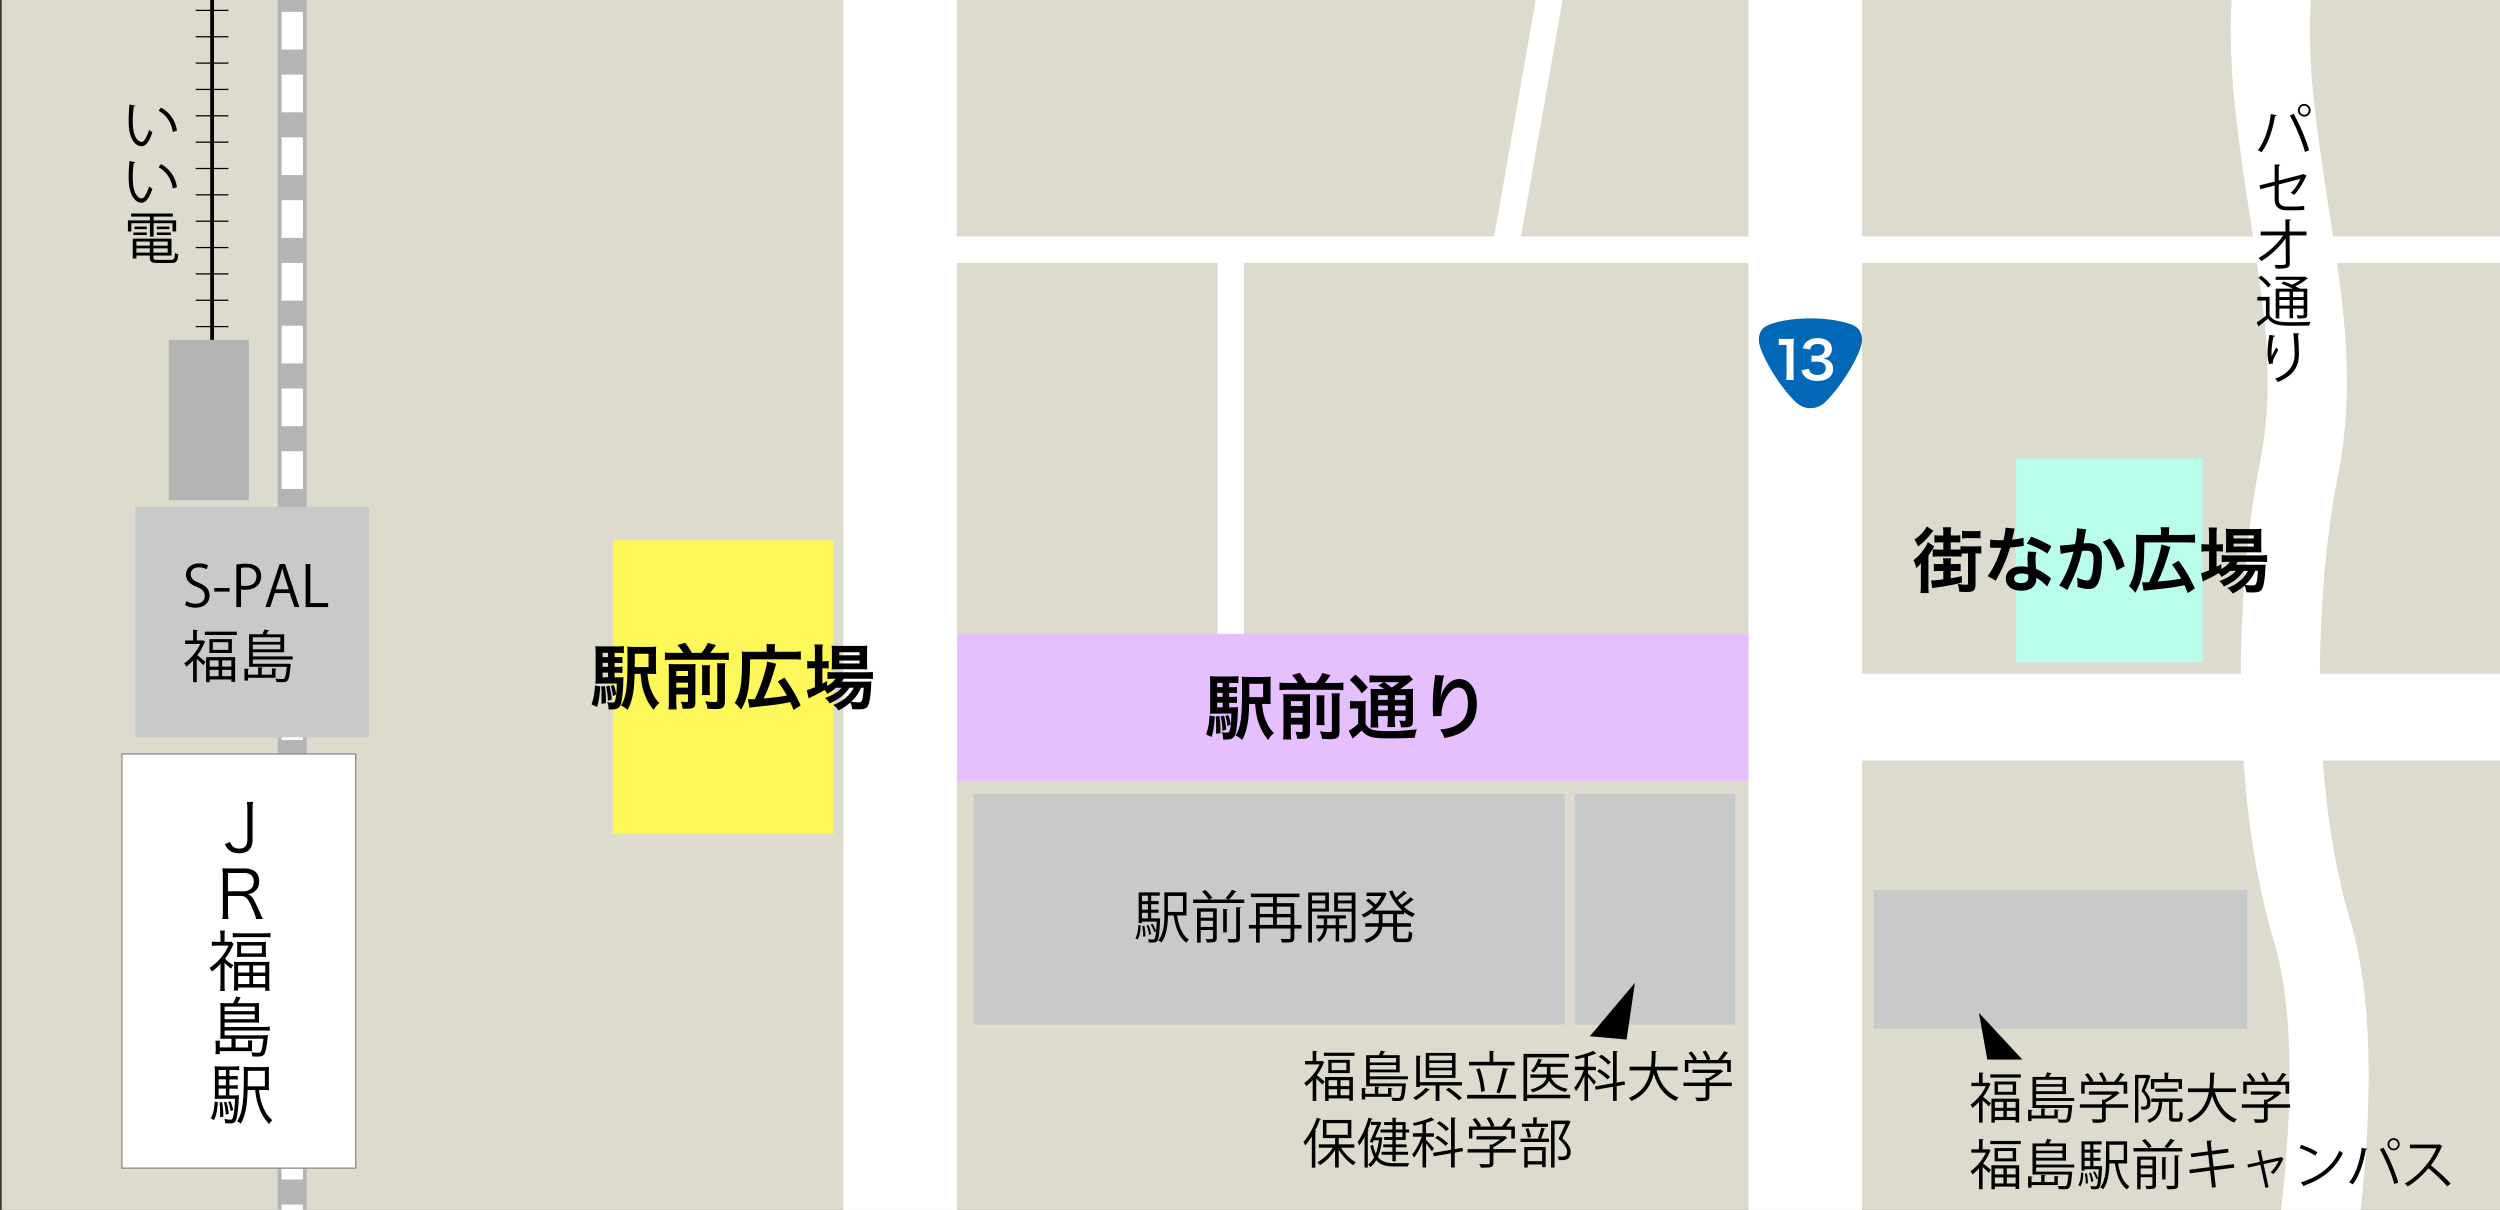 <svg xmlns="http://www.w3.org/2000/svg" id="_レイヤー_2" viewBox="0 0 1000 483.97"><rect x="0" y="0" width="1000" height="483.97" fill="#333333" stroke="none"/><defs><clipPath id="clippath"><path d="M0 0h1000v483.97H0z" style="fill:none"/></clipPath><style>.cls-5{stroke-miterlimit:10;fill:none;stroke:#fff}.cls-9{fill:#fff}.cls-11{fill:#c8c9ca}.cls-5{stroke-width:10.55px}</style></defs><g id="_レイヤー_3"><g style="clip-path:url(#clippath)"><path d="M.67-.33h1000.67v484.97H.67z" style="fill:#dcdbcd"/><path d="M492.32 95.86v192.38" class="cls-5"/><path d="M364.06 253.51h358.05v58.78H364.06z" style="fill:#e5bfff"/><path d="M730.13 269.54h289.91v34.74H730.13z" class="cls-9"/><path d="M116.9-20.37v542.41" style="stroke-miterlimit:10;fill:none;stroke:#b4b4b5;stroke-width:11.55px"/><path d="M116.9-20.37v542.41" style="stroke-dasharray:0 0 15.07 10.04;stroke-width:8.54px;stroke-miterlimit:10;fill:none;stroke:#fff"/><path d="M48.76 301.6h93.52v165.66H48.76z" style="stroke-miterlimit:10;fill:#fff;stroke:#888;stroke-width:.5px"/><path d="M54.11 202.74h93.52v92.18H54.11z" class="cls-11"/><path d="M84.84 151.97V-19.04" style="stroke-miterlimit:10;fill:none;stroke-width:1.51px;stroke:#040000"/><path d="M84.84 151.97V-19.04" style="stroke-miterlimit:10;fill:none;stroke:#040000;stroke-dasharray:0 0 .5 10.04;stroke-width:13.06px"/><path d="M67.47 135.94h32.06v64.13H67.47z" style="fill:#b4b4b5"/><path d="M699.4-9.69h45.42v527.72H699.4z" class="cls-9"/><path d="M245.16 216.1h88.18v117.57h-88.18z" style="fill:#fef759"/><path d="M364.06 99.87h670.68" class="cls-5"/><path d="M337.34-9.69h45.42v527.72h-45.42z" class="cls-9"/><path d="M636.61-96.53 601.87 101.2" class="cls-5"/><path d="M915.5-35.07s-12.02 22.71-5.34 80.16c6.68 57.45 18.7 96.19 9.35 142.95-9.35 46.76-12.02 126.92 5.34 184.37 17.37 57.45-4.01 160.32-4.01 160.32" style="stroke-miterlimit:10;fill:none;stroke:#fff;stroke-width:31.64px"/><path d="M629.93 317.64h64.13v92.18h-64.13zm-240.48 0h236.47v92.18H389.45zm360.05 38.41h149.3v55.44H749.5z" class="cls-11"/><path d="M806.28 183.37h74.82v81.5h-74.82z" style="fill:#b9fded"/></g><path d="M101.24 320.75c-.16.98-.21 1.65-.21 2.98v11.87c0 1.81-.35 3.06-1.09 4.02-.88 1.12-2.34 1.68-4.28 1.68s-3.38-.56-4.39-1.6c-.51-.51-.8-.96-1.33-2.02l2.1-.88c.35.83.56 1.2.93 1.6.64.69 1.57 1.04 2.71 1.04 2.26 0 3.27-1.17 3.27-3.83v-11.87c0-1.28-.05-2.05-.21-2.98h2.5Zm1.15 46.84c-.08-.8-.45-1.89-1.57-4.55-1.54-3.65-2.58-4.68-4.71-4.68h-4.92v6.23c0 1.36.05 2.05.21 3.01h-2.47c.16-.96.21-1.68.21-2.98v-14.26c0-1.14-.05-2-.21-3.06.93.05 1.68.08 2.9.08h5.85c3.86 0 5.99 1.81 5.99 5.11 0 1.7-.51 2.98-1.6 3.91-.77.69-1.44 1.01-2.87 1.33 1.09.32 1.76 1.04 2.71 2.93.64 1.25 1.28 2.63 2.1 4.47.45 1.04.83 1.84 1.2 2.48h-2.82Zm-4.9-11.07c1.2 0 2.29-.43 3.01-1.14.69-.67 1.01-1.54 1.01-2.69 0-2.26-1.33-3.49-3.86-3.49h-6.47v7.32zm-9.29 28.99c-1.06 1.17-1.81 1.84-3.46 3.14-.32-.69-.53-1.04-.96-1.46 2.02-1.38 3.33-2.55 4.74-4.26 1.25-1.54 2.02-2.77 2.9-4.68h-4.63c-.67 0-1.33.03-2.05.11v-1.73c.69.08 1.28.11 2 .11h1.46v-2.45c0-.64-.08-1.49-.16-2.08h1.94c-.11.48-.16 1.3-.16 2.1v2.42h1.6c.67 0 1.04-.03 1.25-.08l.77 1.01c-.21.35-.29.51-.53 1.04-.85 1.81-1.6 3.03-2.9 4.74.96 1.09 1.97 1.89 3.33 2.55-.37.51-.59.88-.83 1.46-1.17-.83-1.78-1.36-2.69-2.34v8.49c0 1.33.05 2.21.13 2.79h-1.89c.08-.82.13-1.78.13-2.79v-8.09Zm4.92-12.32c.77.08 1.62.13 2.63.13h9.82c1.09 0 1.94-.05 2.63-.13v1.78c-.75-.08-1.54-.13-2.53-.13H95.64c-.96 0-1.76.05-2.53.13v-1.78Zm12.11 11.6c1.28 0 2-.03 2.58-.11-.08.61-.11 1.41-.11 2.55v6.36c0 1.09.05 1.97.16 2.74h-1.76V395H95.24v1.22h-1.73c.11-.75.16-1.65.16-2.69v-6.28c0-1.12-.03-1.92-.11-2.55.64.05 1.46.08 2.63.08h9.02Zm-10.35-5.88c0-.93-.03-1.52-.11-2.21.69.11 1.46.13 2.5.13h6.71c.96 0 1.78-.05 2.45-.13-.08.69-.11 1.17-.11 2.18v1.7c0 1.06.03 1.57.11 2.24-.72-.08-1.3-.11-2.53-.11h-6.6c-1.12 0-1.78.03-2.53.11.08-.64.11-1.25.11-2.18zm.37 10.14h4.47v-2.87h-4.47zm0 4.58h4.47v-3.22h-4.47zm1.2-12.27h8.28v-3.14h-8.28zm4.79 7.69h4.87v-2.87h-4.87zm0 4.58h4.87v-3.22h-4.87zm-8.65 21.87H90.3c-1.17 0-1.46 0-2.21.05.08-.69.11-1.36.11-2.4v-9.9c0-.8-.05-1.44-.11-2.08.61.08 1.12.11 2.13.11h2.98c.51-.8.88-1.57 1.28-2.66l1.76.35c-.48.96-.83 1.6-1.28 2.32h6.52c1.04 0 1.57-.03 2.18-.11-.08.53-.08.82-.08 1.68v4.42c0 .69.03 1.25.08 1.81-.8-.05-1.36-.08-2.08-.08H89.84v1.78h15.57c1.06 0 1.81-.05 2.5-.16v1.7c-.82-.08-1.54-.13-2.55-.13H89.84v1.92h15.25c.93 0 1.52-.03 2.1-.11-.03.24-.08.67-.19 1.49-.32 3.11-.77 5.38-1.25 6.12-.51.75-1.22 1.01-2.79 1.01-.75 0-1.17-.03-2.02-.08-.08-.75-.13-.93-.4-1.68 1.06.16 1.81.24 2.61.24.88 0 1.2-.19 1.41-.88.29-.96.59-2.71.8-4.74H94.24v3.49h5v-1.3c0-.61-.03-.98-.11-1.49h1.78c-.08.48-.11 1.04-.11 1.6v1.33c0 .53 0 .9.05 1.38q-.29 0-.98-.03c-.19-.03-.69-.03-.93-.03H87.9v1.22h-1.76c.11-.64.16-1.38.16-2.1l-.03-1.68c0-.67-.03-1.04-.13-1.6h1.84c-.08.48-.08.82-.08 1.49v1.2h4.68v-3.49Zm9.31-11.04v-1.81H89.84v1.81zm-12.06 3.22h12.06v-1.92H89.84zm-2.68 33.19c-.29 3.54-.61 5-1.52 7.16l-1.3-.67c1.01-2.18 1.3-3.43 1.54-6.76zm4.6-2.71h1.33c1.3 0 1.97-.03 2.48-.11-.03.29-.03.51-.05 1.06-.11 3.46-.56 7.29-1.04 8.73-.4 1.14-1.01 1.52-2.5 1.52-.51 0-1.06-.03-1.94-.11v-.21c0-.45-.11-.98-.29-1.49 1.01.21 1.81.32 2.34.32.82 0 1.04-.35 1.38-2.29.24-1.33.43-3.35.53-6.07h-5.67c-1.06 0-1.7.03-2.45.08.05-.59.08-1.25.08-2.74v-7.29c0-1.7-.03-2.32-.11-3.09.77.11 1.44.13 2.93.13h4.18c1.22 0 1.89-.03 2.71-.13v1.65c-.8-.11-1.44-.13-2.5-.13h-1.41v2.45h1.01c1.06 0 1.68-.03 2.32-.13v1.57c-.69-.11-1.3-.13-2.32-.13h-1.01v2.4h1.01c1.06 0 1.68-.03 2.32-.13v1.57c-.69-.11-1.3-.13-2.32-.13h-1.01v2.71Zm-1.41-10.17h-2.9v2.45h2.9zm0 3.75h-2.9v2.4h2.9zm-2.9 3.7v2.71h2.9v-2.71zm1.44 5.38c.35 2.74.4 3.38.45 5.85l-1.33.19c.03-.48.03-.85.03-1.09 0-1.94-.05-3.17-.24-4.79zm1.7-.08c.48 1.68.69 2.85.93 4.76l-1.17.37c-.21-2.32-.37-3.3-.8-4.9l1.04-.24Zm1.62-.27c.53 1.3.69 1.86 1.06 3.57l-1.01.43c-.32-1.81-.48-2.4-.98-3.7l.93-.29ZM103.6 436c.4 3.19.82 4.92 1.76 7.08.96 2.18 1.89 3.49 3.57 5.03-.53.45-.9.88-1.3 1.52-1.89-2.13-3.01-3.91-3.91-6.36-.88-2.32-1.28-4.02-1.65-7.27h-3.03c-.21 6.71-.85 9.95-2.69 13.49-.51-.43-.8-.61-1.52-.93 2.13-3.43 2.71-7.53 2.71-18.68 0-1.68-.03-2.45-.11-3.17.77.11 1.49.13 2.93.13h4.42c1.46 0 2.16-.03 2.87-.13-.08.61-.11 1.25-.11 2.9v3.62c0 1.57.03 2.24.11 2.87-.51-.08-1.3-.11-2.55-.11h-1.49Zm2.34-1.46v-6.23h-6.81v1.33c0 .75-.03 2.37-.05 4.9h6.87ZM82.61 227.72c-.5-.32-1.58-.79-3.03-.79-2.4 0-3.3 1.47-3.3 2.71 0 1.69 1.04 2.55 3.34 3.53 2.78 1.18 4.2 2.6 4.2 5.06 0 2.73-1.99 4.84-5.69 4.84-1.56 0-3.25-.47-4.11-1.08l.52-1.56c.93.61 2.3 1.06 3.71 1.06 2.3 0 3.66-1.24 3.66-3.1 0-1.69-.93-2.73-3.16-3.64-2.6-.97-4.36-2.49-4.36-4.86 0-2.62 2.12-4.54 5.27-4.54 1.63 0 2.87.41 3.53.81l-.56 1.56Zm3.07 7.48h6.17v1.45h-6.17zm8.86-9.37c.99-.18 2.3-.34 3.91-.34 5.56 0 6.01 3.57 6.01 4.93 0 4.05-3.23 5.49-6.28 5.49-.66 0-1.24-.02-1.76-.16v7.07h-1.88zm1.88 8.36c.47.14 1.08.18 1.81.18 2.71 0 4.36-1.36 4.36-3.82s-1.76-3.55-4.11-3.55c-.95 0-1.65.09-2.06.18zm23.32 8.63h-1.99l-1.85-5.58h-5.99l-1.81 5.58h-1.92l5.69-17.22h2.17l5.69 17.22Zm-4.23-7.07-1.69-5.11c-.36-1.18-.66-2.26-.88-3.28h-.07c-.23 1.04-.54 2.12-.86 3.21l-1.72 5.17h5.22Zm15.73 7.07h-8.99V225.6h1.88v15.62h7.12v1.6ZM81.16 256.1l.99.59c-.07.09-.16.18-.29.2-.7 1.83-1.74 3.62-2.92 5.22.93.7 2.76 2.21 3.28 2.62l-.88 1.36c-.52-.61-1.69-1.69-2.62-2.53v9.31h-1.49v-8.68c-.88.95-1.81 1.81-2.73 2.49-.16-.41-.56-1.06-.81-1.33 2.44-1.69 5.02-4.68 6.42-7.77h-6.06v-1.4h3.19v-4.29l1.92.11c-.02.16-.14.27-.43.32v3.86h2.17l.27-.07Zm.77-3.43h12.79V254H81.93zm.5 20.2v-10.03h11.62v9.94h-1.49v-.99h-8.68v1.08zm1.33-17.22h8.99v5.54h-8.99zm3.68 8.52h-3.57v2.49h3.57zm-3.57 6.3h3.57v-2.53h-3.57zm7.46-10.53v-3.05h-6.19v3.05zm1.22 6.71v-2.49h-3.68v2.49zm-3.68 3.82h3.68v-2.53h-3.68zm21.31.65H99.2v1.11h-1.42v-4.79l1.85.14c-.02.16-.14.25-.43.29v2.01h4.05v-2.98l1.88.11c-.02.16-.16.27-.45.32v2.55h4.09v-2.53l1.88.14c-.02.14-.14.25-.45.29v3.34Zm6.91-7.34h-15.95v1.74h13.97l.34-.05.86.18c-.02.11-.05.29-.09.43-.34 4.05-.66 5.63-1.27 6.24-.45.45-.93.56-2.21.56-.59 0-1.36-.02-2.17-.07-.02-.43-.18-.97-.38-1.36 1.18.14 2.33.14 2.71.14.43 0 .63-.05.84-.2.38-.38.68-1.65.95-4.68H99.64v-12.99h5.31c.32-.66.63-1.4.81-1.94l1.94.43c-.05.14-.2.23-.45.23-.18.36-.45.84-.72 1.29h7.14v7.16h-12.52v1.67h15.95v1.22Zm-4.95-8.88h-11.01v1.85h11.01zm-11.01 4.81h11.01v-1.88h-11.01zM54.14 42.27c-.05.2-.29.34-.61.36-.27 1.69-.43 3.73-.43 5.63 0 .84.05 1.65.09 2.37.27 3.84 1.83 6.17 3.57 6.15.9 0 2.08-2.3 2.89-4.84.32.32.93.75 1.31.97-1.04 3.05-2.35 5.54-4.23 5.58-2.87.05-4.86-3.43-5.17-7.77-.07-.86-.09-1.81-.09-2.82 0-1.99.11-4.16.34-6.08zm14.98 10.51c-.63-3.95-2.64-6.8-5.69-8.5l.99-1.22c3.3 1.76 5.72 5.02 6.37 9.2zM54.14 64.87c-.05.2-.29.34-.61.36-.27 1.69-.43 3.73-.43 5.63 0 .84.05 1.65.09 2.37.27 3.84 1.83 6.17 3.57 6.15.9 0 2.08-2.3 2.89-4.84.32.32.93.75 1.31.97-1.04 3.05-2.35 5.54-4.23 5.58-2.87.05-4.86-3.43-5.17-7.77-.07-.86-.09-1.81-.09-2.82 0-1.99.11-4.16.34-6.08zm14.98 10.51c-.63-3.95-2.64-6.8-5.69-8.5l.99-1.22c3.3 1.76 5.72 5.02 6.37 9.2zm-9.15 19.28v-5.38h-7.43v3.3h-1.38v-4.43h8.81v-1.51h-7.53v-1.22h16.68v1.22h-7.66v1.51h8.99v4.43H69v-3.3h-7.55v5.38h-1.49Zm1.4 8.36c0 .77.29.93 1.76.93h5.27c1.24 0 1.45-.41 1.58-2.78.34.23.9.43 1.33.52-.23 2.8-.72 3.5-2.82 3.5h-5.42c-2.44 0-3.14-.41-3.14-2.19v-.79h-5.36v1.2H53.1v-7.95h15.5v6.76h-7.23v.81ZM53.35 94v-1.02h5.38V94zm.45-3.37h4.9v1.02h-4.9zm6.12 5.97h-5.36v1.67h5.36zm-5.36 4.45h5.36v-1.72h-5.36zm12.52-2.78V96.6h-5.72v1.67zm-5.72 2.78h5.72v-1.72h-5.72zm1.38-10.42h5.02v1.02h-5.02zm0 3.37v-1.02h5.58V94zm423.18 192.6c-.29 4.12-.52 5.61-1.26 8.19l-2.23-1.03c.86-2.4 1.26-4.55 1.37-7.56zm5.75-3.66h1.17c1.2 0 1.75-.03 2.38-.11-.06.4-.06.52-.06 1.09-.03 2.78-.31 6.3-.66 8.25-.31 1.83-.72 2.66-1.55 3.15-.66.37-1.29.49-2.95.49h-.77v-.34c0-.94-.17-1.77-.54-2.58.89.14 1.32.17 1.83.17.94 0 1.2-.2 1.43-1.12.43-1.77.54-3.18.57-6.5h-6.01c-1.09 0-1.8.03-2.55.09.09-.72.11-1.43.11-2.81v-8.82c0-1.69-.03-2.55-.11-3.46.86.11 1.6.14 3.21.14h5.07c1.37 0 2.12-.03 3.12-.14v2.86c-.77-.11-1.37-.14-2.4-.14h-1.29v1.72h.94c1 0 1.6-.03 2.18-.11v2.52c-.63-.09-1.26-.11-2.18-.11h-.94v1.6h.94c1 0 1.6-.03 2.18-.11v2.55c-.63-.09-1.26-.11-2.18-.11h-.94v1.86Zm-3.89 3.46c.34 2.35.43 4.04.43 6.87l-1.83.26c.06-1.17.06-1.66.06-2.66 0-1.89-.03-2.52-.14-4.24l1.49-.23Zm1.26-13.26h-2.18v1.72h2.18zm0 4.01h-2.18v1.6h2.18zm-2.18 3.92v1.86h2.18v-1.86zm2.75 5.18c.46 1.75.74 3.49.92 5.58l-1.57.52c-.03-2-.26-3.92-.69-5.75l1.35-.34Zm1.72-.23c.43 1.03.69 2 1 3.81l-1.35.6c-.2-1.69-.4-2.63-.83-4.04l1.17-.37Zm13.48-4.44c.34 3.15.77 5.01 1.63 6.93 1.03 2.26 1.77 3.38 3.15 4.69-1.17 1-1.57 1.52-2.29 2.83-1.66-2-2.78-3.95-3.66-6.41-.92-2.49-1.15-3.72-1.6-8.04h-2.38c-.09 3.78-.26 5.81-.63 7.93-.49 2.61-1.09 4.44-2.18 6.5-.89-.86-1.46-1.23-2.63-1.77 2.12-3.49 2.61-7.13 2.61-19.58 0-2.09-.03-2.98-.14-4.01.86.11 1.63.14 3.26.14h5.24c1.57 0 2.32-.03 3.12-.14-.09.72-.11 1.29-.11 3.09v4.81c0 1.52.03 2.32.11 3.12-.54-.06-1.4-.09-2.52-.09h-.97Zm.43-2.72v-5.35h-5.5v3.52c-.03.6-.03.97-.03 1.06v.77zm13.89-5.68c-.72-1.2-1.15-1.8-2.32-3.15l3.09-.89c1.43 1.89 1.8 2.43 2.66 4.04h3.87c1.15-1.35 1.8-2.41 2.52-4.01l3.23.89c-.74 1.17-1.6 2.32-2.29 3.12h4.41c1.4 0 2.26-.06 3.06-.17v3.09c-.86-.14-1.6-.17-3.06-.17h-19.44c-1.37 0-2.18.03-3.06.17v-3.09c1.12.14 1.6.17 3.06.17zm-2.78 19.55c0 1.46.03 2.23.17 3.06h-3.29c.11-.95.14-1.77.14-3.26v-12.34c0-1.4-.03-1.86-.09-2.58.86.09 1.55.11 2.69.11h5.55c1.46 0 1.92-.03 2.55-.11-.06.69-.09 1.35-.09 2.86v12.31c0 2.2-.63 2.75-3.29 2.75-.43 0-.77 0-1.8-.03-.2-1.35-.29-1.69-.69-2.81.95.11 1.49.17 2 .17.69 0 .83-.11.83-.63v-2.43h-4.69v2.92Zm4.69-10.31v-2h-4.69v2zm0 4.69v-2h-4.69v2zm8.82-8.99c-.11.8-.14 1.29-.14 2.72v6.13c0 1.83.03 2.26.11 3.09h-3.24c.09-.83.11-1.35.11-3.06v-6.18c0-1.32-.03-1.83-.14-2.69h3.29Zm6.1-.77c-.14.8-.17 1.6-.17 3.03v12.05c0 1.26-.2 2-.66 2.46-.6.57-1.37.77-3.21.77-.69 0-1.29-.03-3.09-.11-.17-1.17-.37-1.86-.89-3.03 1.57.23 2.63.31 3.49.31 1.17 0 1.32-.11 1.32-.92v-11.62c0-1.6-.03-2.12-.14-2.95h3.35Zm4.01 2.98c.72.11 1.2.14 2.18.14h2c.86 0 1.52-.03 2.18-.14-.09.89-.11 1.57-.11 3.12v6.13c.49.83.8 1.17 1.4 1.6.54.37 1.03.63 1.43.74 1.32.34 3.09.52 5.7.52 4.67 0 6.24-.09 11.97-.74-.37 1.03-.63 2.18-.83 3.41-3.75.17-6.64.23-11.45.23-2.92 0-5.18-.26-6.44-.72-1.4-.52-2.15-1.06-3.32-2.43-.2.2-.34.34-.46.43q-1 1.03-3.18 2.78l-1.55-3.15c1.06-.49 2.4-1.49 3.78-2.75v-6.1h-1.46c-.72 0-1.17.03-1.83.14v-3.21Zm2.2-10.48c2.06 1.8 3.58 3.35 4.95 5.18l-2.38 2.32c-1.66-2.29-2.86-3.64-4.87-5.35l2.29-2.15Zm11.51 5.81c-1.55-1.06-1.6-1.09-2.38-1.49l2.2-1.29h-2.72c-1.4 0-2.06.03-2.98.14v-2.92c.92.11 1.8.17 3.41.17h9.28c1.8 0 2.72-.06 3.23-.2l1.46 1.77c-.46.29-.6.4-1.43 1.09a39.1 39.1 0 0 1-3.69 2.72h2.29c1.43 0 2.23-.03 2.92-.14-.09.77-.11 1.72-.11 3.32v8.82c0 1.63-.11 2.2-.52 2.63-.51.49-1.23.66-3.01.66-.26 0-.74 0-1.29-.03-.09-1.15-.26-1.86-.66-2.72.77.11 1.43.17 1.89.17.63 0 .66-.06.66-.8v-1.12h-4.29v1.2c0 1.57.03 2.29.17 3.18h-3.18c.11-.83.17-1.69.17-3.18v-1.2h-3.87v1.46c0 1.69.03 2.43.17 3.12h-3.23c.11-.77.14-1.66.14-3.12v-9.05c0-1.66-.03-2.38-.11-3.35.89.11 1.72.14 3.21.14h2.26Zm-2.43 2.43v1.86h3.87v-1.86zm0 6.07h3.87v-1.92h-3.87zm2.49-11.28c1.03.72 1.29.89 2.98 2.15 2.03-1.43 2.06-1.46 2.86-2.15zm4.21 7.07h4.29v-1.86h-4.29zm4.29 2.29h-4.29v1.92h4.29zm15.43-12.04c-.34.97-.49 1.72-1.03 5.53-.2 1.2-.32 2.18-.37 2.86h.09q.06-.17.17-.63c.29-1 1.03-2.4 1.8-3.41 1.57-1.95 3.35-2.92 5.44-2.92 1.95 0 3.66.92 4.9 2.58 1.43 1.92 2.06 4.24 2.06 7.62 0 5.53-2.58 9.65-7.39 11.77-1.46.66-3.46 1.23-5.61 1.6-.57-1.63-.89-2.26-1.69-3.38 2.86-.31 4.52-.74 6.27-1.63 3.32-1.69 4.84-4.41 4.84-8.76 0-4.12-1.37-6.41-3.84-6.41-1.09 0-2.09.49-3.09 1.52-2.23 2.32-3.61 5.84-3.61 9.25v.6l-3.44.06c.03-.17.03-.31.03-.37v-.54c-.03-.83-.09-2.95-.09-3.52 0-2.32.17-5.5.4-7.47l.43-3.55c.06-.49.09-.6.09-.97l3.64.2Zm-121.38 100c-.11 2.08-.36 4.34-1.27 5.6l-.88-.52c.81-1.2 1.08-3.25 1.18-5.27l.97.18Zm7.07-2.87.72.11-.02.45c-.32 5.83-.56 7.84-1.15 8.52-.43.5-.88.61-1.9.61-.43 0-.95-.02-1.47-.05-.05-.38-.16-.93-.36-1.27.86.07 1.63.09 1.94.09.66 0 .99-.09 1.31-3.3l-.77.34c-.23-.84-.81-2.1-1.38-3.03l.77-.29c.56.88 1.08 2.06 1.36 2.85h.02c.09-.97.18-2.19.27-3.73h-5.92v.59h-1.31v-12.27h8.43v1.31h-3.43v2.17h2.96v1.24h-2.96v2.19h2.96v1.24h-2.96v2.26h2.58l.32-.05Zm-4.2-9.06h-2.37v2.17h2.37zm0 5.6v-2.19h-2.37v2.19zm-2.37 1.24v2.26h2.37v-2.26zm.47 9.58c.05-1.15-.11-2.87-.34-4.23l.84-.11c.27 1.33.43 3.07.41 4.2l-.9.14Zm2.17-4.66c.5 1.15.9 2.67 1.02 3.66l-.86.23c-.09-.99-.5-2.53-.95-3.71zm15.14-3.84h-3.75c.7 4.36 2.1 7.95 4.77 9.65-.34.27-.81.84-1.04 1.24-2.89-2.08-4.36-5.97-5.08-10.89h-2.3c-.05 3.43-.43 7.86-2.6 10.82-.25-.25-.88-.63-1.22-.79 2.19-2.98 2.4-7.25 2.4-10.58v-8.7h8.84v9.24Zm-1.4-7.82h-6.01v6.4h6.01zm21.47-1.73c-.09.14-.25.2-.52.18-.63.88-1.67 2.15-2.53 2.98h6.1v1.4h-20.43v-1.4h6.19c-.54-.9-1.65-2.24-2.64-3.19l1.33-.61c1.04.93 2.21 2.26 2.76 3.19l-1.33.61h7.86l-1.22-.54c.86-.9 1.94-2.33 2.55-3.34zm-8.72 6.69v.02h.77v11.89c0 1.6-.75 1.74-3.95 1.74-.09-.41-.32-.97-.52-1.36.5.02.99.02 1.4.02q1.6 0 1.6-.43V372h-4.95v5.04h-1.45v-13.72h7.1Zm-.7 1.33h-4.95v2.42h4.95zm-4.95 6.12h4.95v-2.49h-4.95zm8.99-7.23 1.9.14c-.02.14-.16.25-.45.29v8.97h-1.45zm6.71 11.59c0 1.76-.7 1.9-4.5 1.9-.07-.43-.34-1.06-.56-1.47.84.02 1.63.05 2.19.05 1.24 0 1.38 0 1.38-.47v-12.29l1.94.09c-.05.16-.16.29-.45.32v11.89Zm24.65-5.16v1.42h-2.89v3.66c0 1.85-.79 1.97-4.93 1.97-.09-.41-.34-1.06-.56-1.47.66.02 1.31.02 1.85.02.77 0 1.36 0 1.58-.02.43 0 .54-.11.54-.52v-3.64h-12.32v5.65h-1.49v-5.65h-2.85v-1.42h2.85v-8.72h6.8v-2.4h-8.84v-1.42h19.41v1.42h-9.04v2.4h6.98v8.72h2.89Zm-11.41-7.32h-5.31v2.94h5.31zm-5.31 4.27v3.05h5.31v-3.05zm12.32-4.27h-5.47v2.94h5.47zm-5.47 7.32h5.47v-3.05h-5.47zm20.81-5.34h-6.78v12.38h-1.49V357h8.27zm-1.45-6.44h-5.33v1.99h5.33zm-5.33 5.24h5.33v-2.12h-5.33zm14.08 7.91h-3.21v5.22h-1.38v-5.22h-3.46c-.16 1.47-.88 3.93-3.12 5.42-.23-.29-.68-.72-1.02-.95 1.99-1.24 2.64-3.14 2.78-4.47h-2.96v-1.29h3.01v-2.64h-2.55v-1.29h11.41v1.29h-2.71v2.64h3.21zm-8-1.29h3.41v-2.64h-3.41zm11.3-13.06v17.94c0 1.94-.86 2.03-4.41 2.03-.07-.43-.27-1.13-.5-1.56.77.02 1.51.05 2.08.05 1.2 0 1.33 0 1.33-.52v-10.28h-6.98V357h8.47Zm-1.49 1.2h-5.51v1.99h5.51zm-5.51 5.27h5.51v-2.15h-5.51zm27.66-6.24c-.07.11-.25.16-.45.14-.84.79-2.15 1.88-3.23 2.67.47.68 1.02 1.31 1.58 1.9 1.15-.88 2.58-2.15 3.43-3.07l1.38 1.02c-.09.11-.29.14-.47.11-.86.81-2.3 1.94-3.46 2.78 1.31 1.18 2.82 2.12 4.43 2.76-.34.32-.81.88-1.04 1.29-1.18-.52-2.28-1.2-3.32-2.01v.86h-2.85v3.59h5.56v1.42h-5.56v3.91c0 .72.14.84.95.84h2.8c.75 0 .86-.45.95-2.96.34.27.97.52 1.38.63-.16 2.92-.56 3.73-2.21 3.73h-3.1c-1.85 0-2.33-.47-2.33-2.24v-3.91h-4.36c-.36 2.51-1.74 4.84-6.28 6.44-.18-.36-.63-.93-.97-1.2 4-1.36 5.31-3.25 5.69-5.24h-5.24v-1.42h5.4v-3.59h-2.53v-.72c-1.08.84-2.26 1.54-3.41 2.08-.2-.36-.63-.86-.95-1.15 1.6-.68 3.25-1.76 4.7-3.14-.72-.75-1.9-1.76-2.89-2.51l.97-.81c.97.68 2.15 1.63 2.87 2.35.93-1.04 1.72-2.17 2.3-3.39h-5.97v-1.36h6.8l.27-.09c.59.34.84.45 1.06.54-.02.11-.14.2-.25.25-.97 2.55-2.67 4.77-4.66 6.51h11.12c-2.28-2.01-4.14-4.7-5.31-7.73l1.33-.41c.41 1.04.9 2.03 1.49 2.96 1.04-.84 2.24-1.97 2.98-2.82l1.38 1.02Zm-5.56 12.02v-3.59h-4.25v3.59zm-28.42 55.11.95.56a.41.41 0 0 1-.28.19c-.67 1.75-1.66 3.46-2.79 4.99.89.67 2.63 2.12 3.13 2.5l-.84 1.3c-.5-.58-1.62-1.62-2.51-2.42v8.9h-1.43v-8.29c-.84.91-1.73 1.73-2.61 2.38-.15-.39-.54-1.01-.78-1.27 2.33-1.62 4.79-4.47 6.13-7.43h-5.79v-1.34h3.05v-4.1l1.84.11c-.02.15-.13.26-.41.3v3.69h2.07l.26-.07Zm.73-3.28h12.22v1.27h-12.22zm.48 19.31v-9.59h11.1v9.5h-1.43v-.95h-8.29v1.04zm1.27-16.45h8.59v5.29h-8.59zm3.52 8.14h-3.41v2.38h3.41zm-3.41 6.02h3.41v-2.42h-3.41zm7.13-10.06v-2.92h-5.92v2.92zm1.17 6.41v-2.38h-3.52v2.38zm-3.52 3.65h3.52v-2.42h-3.52zm20.35.62h-10.49v1.06h-1.36v-4.58l1.77.13c-.02.15-.13.24-.41.28v1.92h3.87v-2.85l1.79.11c-.02.15-.15.26-.43.3v2.44h3.91v-2.42l1.79.13c-.02.13-.13.24-.43.28v3.2Zm6.61-7.02h-15.25v1.66h13.34l.32-.04.82.17c-.02.11-.04.28-.09.41-.32 3.87-.63 5.38-1.21 5.96-.43.43-.89.54-2.12.54-.56 0-1.3-.02-2.07-.06-.02-.41-.17-.93-.37-1.3 1.12.13 2.22.13 2.59.13.41 0 .6-.04.8-.19.37-.37.65-1.58.91-4.47h-14.38v-12.42h5.07c.3-.63.6-1.34.78-1.86l1.86.41c-.04.13-.19.22-.43.22-.17.35-.43.8-.69 1.23h6.82v6.85h-11.96v1.6h15.25v1.17Zm-4.73-8.49h-10.52v1.77h10.52zm-10.52 4.6h10.52v-1.79h-10.52zm24.04 7.99c-.09.15-.26.19-.45.17-1.17 1.32-3.35 3.02-5.14 4.1-.3-.3-.82-.73-1.14-.97 1.81-.99 3.91-2.59 4.97-3.97l1.77.67Zm-4.02-2.94h16.84v1.32h-9v6.2h-1.51v-6.2h-6.33v.63h-1.45v-12.57l1.88.13c-.02.15-.13.26-.43.28zm14.27-11.7v9.98h-11.9v-9.98zm-1.43 2.98v-1.88h-9.09v1.88zm0 2.94v-1.88h-9.09v1.88zm0 2.96v-1.9h-9.09v1.9zm2.72 10.06c-1.1-1.12-3.37-2.96-5.16-4.23l1.19-.78c1.77 1.21 4.06 2.96 5.23 4.1l-1.25.91Zm3.34-2.14h19.59v1.45h-19.59zm18.98-13.24v1.43h-18.23v-1.43h8.23v-4.41l1.92.13c-.02.15-.13.26-.43.3v3.97h8.51Zm-13.93 2.61c1.12 2.92 1.9 6.63 2.03 9.11-.15 0-.3.02-1.49.32-.09-2.44-.86-6.2-1.92-9.09l1.38-.35Zm11.38.28c-.06.15-.26.28-.54.3-.65 2.85-1.86 7.06-2.87 9.44l-1.3-.37c.95-2.46 2.05-6.8 2.61-9.83l2.09.45Zm24.79 10.29v1.4h-17.21v1.1h-1.45v-18.85h18.18v1.4h-16.74v14.94h17.21Zm-.91-8.1v1.3h-6.67c1.1 2.38 3.39 3.87 6.63 4.45-.32.28-.71.84-.89 1.23-3.07-.69-5.27-2.16-6.59-4.47-.76 1.73-2.55 3.39-6.59 4.62-.17-.32-.56-.84-.86-1.1 4.49-1.25 5.94-3.02 6.39-4.73h-6.43v-1.3h6.61v-3.04h-3.5c-.54.89-1.14 1.66-1.77 2.27-.28-.24-.78-.52-1.12-.71 1.23-1.1 2.33-2.96 2.94-4.88l1.66.48c-.04.13-.17.19-.43.19-.17.45-.37.93-.58 1.38h9.98v1.27h-5.74v3.04h6.98Zm8.06-.41c.67.63 2.74 2.85 3.17 3.39l-.86 1.14c-.39-.67-1.49-2.07-2.31-3.09v9.54h-1.43v-10.13c-.93 2.38-2.18 4.77-3.37 6.2-.17-.39-.52-.97-.76-1.3 1.38-1.58 2.96-4.49 3.84-7.08h-3.54v-1.38h3.82v-3.76c-1.12.3-2.31.58-3.43.8-.06-.28-.28-.76-.45-1.06 2.66-.58 5.72-1.47 7.36-2.35l1.3 1.08c-.09.09-.11.09-.41.09-.78.37-1.81.71-2.94 1.06v4.15h3.13v1.38h-3.13v1.32Zm14.81 4.47-3.35.58v5.94h-1.47v-5.68l-6.95 1.21-.24-1.36 7.19-1.25v-12.93l1.9.13c-.02.15-.15.26-.43.3v12.24l3.09-.54zm-10.21-6.2c1.49.86 3.3 2.16 4.19 3.13l-1.04.99c-.84-.99-2.61-2.33-4.12-3.24l.97-.89Zm.76-5.79c1.34.84 2.98 2.12 3.76 3.07l-1.12.93c-.73-.93-2.33-2.27-3.69-3.15l1.06-.84Zm30.49 6.29h-8.44c1.4 5.16 4.19 9.13 8.79 10.84-.37.32-.84.93-1.08 1.36-4.51-1.86-7.26-5.68-8.85-10.88-.99 4.28-3.35 8.51-8.92 10.91-.22-.39-.67-.91-1.04-1.23 5.7-2.31 7.84-6.63 8.66-10.99h-8.34v-1.49h8.57c.28-2.25.26-4.45.28-6.33l2.03.11c-.02.19-.19.3-.48.37-.02 1.71-.04 3.74-.3 5.85h9.11v1.49Zm21.64 4.9v1.36h-8.96v4.19c0 1.81-1.04 1.84-5.03 1.84-.11-.41-.39-1.02-.63-1.43 1.1.04 2.07.06 2.76.06 1.25 0 1.4 0 1.4-.48v-4.19h-8.85v-1.36h8.85v-1.88l1.01.06c1.1-.56 2.25-1.32 3.13-2.05h-9.39v-1.3h10.93l.26-.09 1.12.71c-.06.11-.19.17-.32.19-1.27 1.21-3.33 2.61-5.25 3.56v.78h8.96Zm-17.38-7.75v3.48h-1.38V424h3.37c-.41-.84-1.21-1.99-1.92-2.83l1.21-.58c.86.95 1.79 2.22 2.18 3.09l-.63.32h4.58c-.32-.97-1.04-2.31-1.71-3.3l1.25-.48c.78 1.08 1.55 2.53 1.84 3.46l-.76.32h3.78c.84-.99 1.9-2.51 2.48-3.54 1.36.5 1.53.6 1.71.71-.06.13-.24.19-.45.17-.54.78-1.32 1.79-2.07 2.66h3.52v4.79h-1.43v-3.48zm-150.59 29.25c-.82 1.36-1.73 2.57-2.63 3.61-.15-.35-.52-1.02-.76-1.36 2.07-2.25 4.15-5.98 5.4-9.72l1.73.58c-.09.15-.24.22-.5.19a38.57 38.57 0 0 1-1.99 4.47l.58.15c-.04.13-.15.24-.43.26v14.32h-1.4zm16.99 4.53h-5.31c1.43 2.38 3.76 4.66 5.92 5.83-.35.28-.8.8-1.04 1.17-2.09-1.32-4.32-3.71-5.81-6.22V467h-1.45v-7.02c-1.55 2.51-3.89 4.82-6.09 6.07-.24-.37-.69-.89-1.01-1.17 2.29-1.12 4.71-3.41 6.2-5.79h-5.61v-1.36h6.52v-2.5h-4.86v-7.26h11.36v7.26h-5.05v2.5h6.24v1.36Zm-11.14-9.8v4.62h8.53v-4.62zm18.47-1.71c-.09.17-.26.24-.47.22-.43 1.45-.95 2.89-1.53 4.3l.5.13c-.04.15-.15.24-.43.26v14.53h-1.32v-12.2c-.65 1.25-1.34 2.4-2.07 3.37-.15-.37-.48-1.08-.67-1.43 1.71-2.25 3.33-5.98 4.32-9.7l1.68.52Zm3.2 7.32.73.19c-.02.11-.06.17-.11.26-.28 3.02-.86 5.48-1.73 7.43 1.49 1.94 3.65 2.46 6.52 2.48.63 0 5.18 0 6.02-.02-.22.32-.43.95-.5 1.34h-5.61c-3.15 0-5.46-.56-7.08-2.53-.67 1.14-1.47 2.07-2.4 2.81-.17-.3-.56-.8-.86-1.06.95-.69 1.77-1.68 2.44-2.96-.65-1.17-1.14-2.63-1.53-4.53l1.1-.37c.28 1.4.63 2.55 1.08 3.48.56-1.49.97-3.26 1.23-5.31h-2.03l-.43.95-1.23-.28c.99-2.09 2.18-4.92 2.94-6.82h-2.4v-1.21h3.09l.26-.06.84.35c-.04.09-.06.19-.13.28-.56 1.36-1.49 3.56-2.42 5.64h1.97l.24-.04Zm4.71-3.09v-1.79h-3.3v-1.17h3.3v-1.79l1.77.13c-.02.13-.15.24-.43.28v1.38h3.95v2.96h1.4v1.17h-1.4v3h-3.95v1.77h4.3v1.17h-4.3v1.81h4.92v1.17h-4.92v2.61h-1.34v-2.61h-4.36v-1.17h4.36v-1.81h-3.67v-1.17h3.67v-1.77h-3.3v-1.14h3.3v-1.86h-4.77v-1.17zm4.02-1.79h-2.68v1.79h2.68zm0 4.82v-1.86h-2.68v1.86zm9.45 1.16c.67.63 2.74 2.85 3.17 3.39l-.86 1.14c-.39-.67-1.49-2.07-2.31-3.09v9.54H569v-10.13c-.93 2.38-2.18 4.77-3.37 6.2-.17-.39-.52-.97-.76-1.3 1.38-1.58 2.96-4.49 3.84-7.08h-3.54v-1.38h3.82v-3.76c-1.12.3-2.31.58-3.43.8-.06-.28-.28-.76-.45-1.06 2.66-.58 5.72-1.47 7.36-2.35l1.3 1.08c-.09.09-.11.09-.41.09-.78.37-1.81.71-2.94 1.06v4.15h3.13v1.38h-3.13V456Zm14.81 4.47-3.35.58v5.94h-1.47v-5.68l-6.95 1.21-.24-1.36 7.19-1.25v-12.93l1.9.13c-.02.15-.15.26-.43.3v12.24l3.09-.54zm-10.21-6.2c1.49.86 3.3 2.16 4.19 3.13l-1.04.99c-.84-.99-2.61-2.33-4.12-3.24l.97-.89Zm.76-5.79c1.34.84 2.98 2.12 3.76 3.07l-1.12.93c-.73-.93-2.33-2.27-3.69-3.15l1.06-.84Zm30.53 11.19v1.36h-8.96v4.19c0 1.81-1.04 1.84-5.03 1.84-.11-.41-.39-1.02-.63-1.43 1.1.04 2.07.06 2.76.06 1.25 0 1.4 0 1.4-.48v-4.19h-8.85v-1.36h8.85v-1.88l1.01.06c1.1-.56 2.25-1.32 3.13-2.05h-9.39v-1.3h10.93l.26-.09 1.12.71c-.06.11-.19.17-.32.19-1.27 1.21-3.33 2.61-5.25 3.56v.78h8.96Zm-17.38-7.75v3.48h-1.38v-4.79h3.37c-.41-.84-1.21-1.99-1.92-2.83l1.21-.58c.86.95 1.79 2.22 2.18 3.09l-.63.32h4.58c-.32-.97-1.04-2.31-1.71-3.3l1.25-.48c.78 1.08 1.55 2.53 1.84 3.46l-.76.32h3.78c.84-.99 1.9-2.51 2.48-3.54 1.36.5 1.53.6 1.71.71-.06.13-.24.19-.45.17-.54.78-1.32 1.79-2.07 2.66h3.52v4.79h-1.43v-3.48zm26.21 3.33c.5-1.12 1.08-2.94 1.38-4.17l1.66.47c-.04.13-.19.19-.45.22-.32 1.06-.86 2.61-1.36 3.69h3.22v1.34h-11.38v-1.34h7.6l-.67-.22Zm4.08-5.79v1.3h-10.45v-1.3h4.49v-2.53l1.84.11c-.02.15-.15.26-.43.3v2.12h4.56Zm-9.52 17.56v-8.21h8.55v8.08h-1.4v-1.1h-5.77v1.23zm1.66-15.72c.5 1.1.91 2.57 1.04 3.52l-1.27.3c-.11-.95-.5-2.44-.95-3.56l1.19-.26Zm5.48 8.81h-5.77v4.38h5.77zm10.49-11.94.95.48c-.02.11-.11.17-.19.22-.82 1.84-1.97 4.17-3.15 6.44 2.33 2.18 3.3 3.8 3.3 5.35 0 3.39-2.35 3.39-3.76 3.39-.32 0-.67 0-.99-.02-.02-.39-.22-1.01-.5-1.43.47.04.93.06 1.34.06 1.45 0 2.48-.06 2.48-2.05 0-1.4-1.06-2.92-3.41-5.07 1.06-2.14 1.99-4.17 2.72-5.92h-4.3V467h-1.4v-18.77h6.63l.28-.07Zm168.03-15.13.95.56a.41.41 0 0 1-.28.19c-.67 1.75-1.66 3.46-2.79 4.99.88.67 2.63 2.12 3.13 2.5l-.84 1.3c-.5-.58-1.62-1.62-2.51-2.42v8.9h-1.43v-8.29c-.84.91-1.73 1.73-2.61 2.38-.15-.39-.54-1.01-.78-1.27 2.33-1.62 4.79-4.47 6.13-7.43h-5.79v-1.34h3.05v-4.1l1.84.11c-.02.15-.13.26-.41.3v3.69h2.07l.26-.07Zm.73-3.28h12.22v1.27H796.1zm.47 19.31v-9.59h11.1v9.5h-1.43v-.95h-8.29v1.04zm1.27-16.45h8.59v5.29h-8.59zm3.52 8.14h-3.41v2.38h3.41zm-3.41 6.02h3.41v-2.42h-3.41zm7.13-10.06v-2.92h-5.92v2.92zm1.17 6.41v-2.38h-3.52v2.38zm-3.52 3.65h3.52v-2.42h-3.52zm20.37.62h-10.5v1.06h-1.36v-4.58l1.77.13c-.02.15-.13.24-.41.28v1.92h3.87v-2.85l1.79.11c-.02.15-.15.26-.43.3v2.44h3.91v-2.42l1.79.13c-.02.13-.13.24-.43.28zm6.61-7.02h-15.25v1.66h13.34l.32-.04.82.17c-.02.11-.04.28-.09.41-.32 3.87-.63 5.38-1.21 5.96-.43.43-.89.54-2.12.54-.56 0-1.3-.02-2.07-.06-.02-.41-.17-.93-.37-1.3 1.12.13 2.22.13 2.59.13.41 0 .6-.04.8-.19.37-.37.65-1.58.91-4.47H813v-12.42h5.07c.3-.63.61-1.34.78-1.86l1.86.41c-.04.13-.19.22-.43.22-.17.35-.43.8-.69 1.23h6.82v6.85h-11.96v1.6h15.25v1.17Zm-4.73-8.49h-10.52v1.77h10.52zm-10.52 4.6h10.52v-1.79h-10.52zm36.8 5.25v1.36h-8.96v4.19c0 1.81-1.04 1.84-5.03 1.84-.11-.41-.39-1.02-.63-1.43 1.1.04 2.07.06 2.76.06 1.25 0 1.4 0 1.4-.48v-4.19h-8.85v-1.36h8.85v-1.88l1.02.06c1.1-.56 2.25-1.32 3.13-2.05h-9.39v-1.3h10.93l.26-.09 1.12.71c-.06.11-.19.17-.32.19-1.27 1.21-3.33 2.61-5.25 3.56v.78h8.96Zm-17.38-7.75v3.48h-1.38v-4.79h3.37c-.41-.84-1.21-1.99-1.92-2.83l1.21-.58c.86.95 1.79 2.22 2.18 3.09l-.63.32h4.58c-.32-.97-1.04-2.31-1.71-3.3l1.25-.48c.78 1.08 1.55 2.53 1.84 3.46l-.76.32h3.78c.84-.99 1.9-2.51 2.48-3.54 1.36.5 1.53.6 1.71.71-.06.13-.24.19-.45.17-.54.78-1.32 1.79-2.07 2.66h3.52v4.79h-1.43v-3.48zm25.45-4.1.93.56a.51.51 0 0 1-.17.19c-.56 1.64-1.4 3.82-2.14 5.61 1.66 1.77 2.25 3.28 2.25 4.66 0 3.11-1.9 3.02-3.58 2.96-.02-.37-.17-.93-.37-1.27.32.04.65.06.93.06.84 0 1.68 0 1.68-1.84-.02-1.21-.6-2.68-2.27-4.41.69-1.64 1.36-3.65 1.84-5.16h-3.09v17.82h-1.32v-19.13h5.07l.24-.06Zm9.7 16.82c0 .54.06.63.58.63h1.62c.5 0 .58-.35.63-2.74.3.26.88.5 1.27.58-.15 2.76-.5 3.48-1.75 3.48h-1.97c-1.43 0-1.77-.41-1.77-1.94v-5.96h-2.72c-.28 3.99-1.12 6.82-5.25 8.34-.15-.32-.52-.86-.82-1.12 3.63-1.25 4.43-3.54 4.69-7.21h-3v-1.34h12.42v1.34h-3.93v5.96Zm-7.32-13.8v2.7h-1.34v-3.97h5.44v-2.63l1.84.11c-.02.15-.13.26-.41.3v2.22h5.57v3.95h-1.36v-2.68zm9.37 3.8h-8.98v-1.3h8.98zm23.32.13h-8.44c1.4 5.16 4.19 9.13 8.79 10.84-.37.32-.84.93-1.08 1.36-4.51-1.86-7.26-5.68-8.85-10.88-.99 4.28-3.35 8.51-8.92 10.91-.22-.39-.67-.91-1.04-1.23 5.7-2.31 7.84-6.63 8.66-10.99h-8.34v-1.49h8.57c.28-2.25.26-4.45.28-6.33l2.03.11c-.02.19-.2.3-.48.37-.02 1.71-.04 3.74-.3 5.85h9.11v1.49Zm21.64 4.9v1.36h-8.96v4.19c0 1.81-1.04 1.84-5.03 1.84-.11-.41-.39-1.02-.63-1.43 1.1.04 2.07.06 2.76.06 1.25 0 1.4 0 1.4-.48v-4.19h-8.85v-1.36h8.85v-1.88l1.02.06c1.1-.56 2.25-1.32 3.13-2.05h-9.39v-1.3h10.93l.26-.09 1.12.71c-.06.11-.19.17-.32.19-1.27 1.21-3.33 2.61-5.25 3.56v.78h8.96Zm-17.38-7.75v3.48h-1.38v-4.79h3.37c-.41-.84-1.21-1.99-1.92-2.83l1.21-.58c.86.95 1.79 2.22 2.18 3.09l-.63.32h4.58c-.32-.97-1.04-2.31-1.71-3.3l1.25-.48c.78 1.08 1.55 2.53 1.84 3.46l-.76.32h3.78c.84-.99 1.9-2.51 2.48-3.54 1.36.5 1.53.6 1.71.71-.06.13-.24.19-.45.17-.54.78-1.32 1.79-2.07 2.66h3.52v4.79h-1.43v-3.48zm-103.29 25.67.95.56a.41.41 0 0 1-.28.19c-.67 1.75-1.66 3.46-2.79 4.99.88.67 2.63 2.12 3.13 2.5l-.84 1.3c-.5-.58-1.62-1.62-2.51-2.42v8.9h-1.43v-8.29c-.84.91-1.73 1.73-2.61 2.38-.15-.39-.54-1.01-.78-1.27 2.33-1.62 4.79-4.47 6.13-7.43h-5.79v-1.34h3.05v-4.1l1.84.11c-.02.15-.13.26-.41.3v3.69h2.07l.26-.07Zm.73-3.28h12.22v1.27H796.1zm.47 19.31v-9.59h11.1v9.5h-1.43v-.95h-8.29v1.04zm1.27-16.45h8.59v5.29h-8.59zm3.52 8.14h-3.41v2.38h3.41zm-3.41 6.02h3.41v-2.42h-3.41zm7.13-10.06v-2.92h-5.92v2.92zm1.17 6.41v-2.38h-3.52v2.38zm-3.52 3.65h3.52v-2.42h-3.52zm20.37.62h-10.5v1.06h-1.36v-4.58l1.77.13c-.02.15-.13.24-.41.28v1.92h3.87v-2.85l1.79.11c-.02.15-.15.26-.43.3v2.44h3.91v-2.42l1.79.13c-.02.13-.13.24-.43.28zm6.61-7.02h-15.25v1.66h13.34l.32-.04.82.17c-.02.11-.04.28-.09.41-.32 3.87-.63 5.38-1.21 5.96-.43.43-.89.54-2.12.54-.56 0-1.3-.02-2.07-.06-.02-.41-.17-.93-.37-1.3 1.12.13 2.22.13 2.59.13.41 0 .6-.04.8-.19.37-.37.65-1.58.91-4.47H813v-12.42h5.07c.3-.63.61-1.34.78-1.86l1.86.41c-.04.13-.19.22-.43.22-.17.35-.43.8-.69 1.23h6.82v6.85h-11.96v1.6h15.25v1.17Zm-4.73-8.49h-10.52v1.77h10.52zm-10.52 4.6h10.52v-1.79h-10.52zm18.9 6.07c-.11 1.99-.35 4.15-1.21 5.36l-.84-.5c.78-1.14 1.04-3.11 1.12-5.03zm6.76-2.74.69.11-.02.43c-.3 5.57-.54 7.49-1.1 8.14-.41.48-.84.58-1.81.58-.41 0-.91-.02-1.4-.04-.04-.37-.15-.89-.35-1.21.82.06 1.55.09 1.86.09.63 0 .95-.09 1.25-3.15l-.73.32c-.22-.8-.78-2.01-1.32-2.89l.73-.28c.54.84 1.04 1.97 1.3 2.72h.02c.09-.93.17-2.09.26-3.56h-5.66v.56h-1.25v-11.73h8.05v1.25h-3.28v2.07h2.83v1.19h-2.83v2.09h2.83v1.19h-2.83v2.16h2.46zm-4.02-8.66h-2.27v2.07h2.27zm0 5.35v-2.09h-2.27v2.09zm-2.27 1.19v2.16h2.27v-2.16zm.45 9.16c.04-1.1-.11-2.74-.32-4.04l.8-.11c.26 1.27.41 2.94.39 4.02l-.86.13Zm2.07-4.45c.47 1.1.86 2.55.97 3.5l-.82.22c-.09-.95-.47-2.42-.91-3.54l.76-.17Zm14.47-3.67h-3.58c.67 4.17 2.01 7.6 4.56 9.22-.32.26-.78.8-.99 1.19-2.76-1.99-4.17-5.7-4.86-10.41h-2.2c-.04 3.28-.41 7.51-2.48 10.34-.24-.24-.84-.6-1.17-.76 2.1-2.85 2.29-6.93 2.29-10.11v-8.31h8.44v8.83Zm-1.34-7.47h-5.74V464h5.74zm20.52-1.67c-.09.13-.24.19-.5.17-.6.84-1.6 2.05-2.42 2.85h5.83v1.34h-19.52v-1.34h5.92c-.52-.86-1.58-2.14-2.53-3.05l1.27-.58c.99.89 2.12 2.16 2.63 3.04l-1.27.58h7.51l-1.17-.52c.82-.86 1.86-2.22 2.44-3.2l1.79.69Zm-8.34 6.39v.02h.73v11.36c0 1.53-.71 1.66-3.78 1.66-.09-.39-.3-.93-.5-1.3.47.02.95.02 1.34.02q1.53 0 1.53-.41v-3.07h-4.73v4.82h-1.38V462.6h6.78Zm-.67 1.27h-4.73v2.31h4.73zm-4.73 5.85h4.73v-2.38h-4.73zm8.59-6.91 1.81.13c-.02.13-.15.24-.43.28v8.57h-1.38zm6.41 11.08c0 1.68-.67 1.81-4.3 1.81-.06-.41-.32-1.02-.54-1.4.8.02 1.55.04 2.09.04 1.19 0 1.32 0 1.32-.45v-11.75l1.86.09c-.04.15-.15.28-.43.3zm14.29-5.8.78 6.78-1.55.17-.76-6.76-8.1 1.04-.19-1.43 8.14-1.04-.56-4.86-6.78.89-.2-1.45 6.8-.86-.47-4.28 2.12-.09c0 .22-.2.39-.5.48l.39 3.67 6.56-.86.17 1.47-6.56.84.56 4.84 8.12-1.02.19 1.43zm27.9-4.6c-.06.06-.15.13-.24.15-.86 2.22-2.33 4.38-3.89 5.98-.26-.24-.73-.54-1.08-.73 1.25-1.14 2.63-3.15 3.24-4.6l-6.05 1.34 1.99 9.22-1.27.28-1.99-9.22-4.92 1.12-.28-1.21 4.97-1.1-.97-4.49 1.79-.17c0 .17-.11.3-.39.43l.82 3.93 7.1-1.53.15-.11zm7.04-5.53c2.25.71 4.84 1.84 6.44 2.94l-.82 1.36c-1.55-1.1-4.1-2.25-6.3-3l.69-1.3Zm-.09 14.96c7.67-2.38 12.76-6.67 15.35-12.65.45.37.95.65 1.4.89-2.7 5.92-7.97 10.52-15.29 12.96-.02.19-.15.41-.3.5l-1.17-1.68Zm26.46-13.34c-.06.17-.24.3-.56.32-.86 5.18-2.66 10.65-5.18 13.84-.39-.3-.97-.58-1.45-.78 2.42-2.94 4.32-8.42 5.01-13.84l2.18.45Zm10.86 14.04c-1.01-3.78-3.52-9.91-5.74-13.91l1.4-.67c2.27 3.87 4.79 9.95 5.92 13.95zm-.28-18.36c1.34 0 2.42 1.08 2.42 2.44s-1.08 2.42-2.42 2.42-2.42-1.1-2.42-2.42c0-1.4 1.12-2.44 2.42-2.44m1.71 2.44c0-.97-.78-1.73-1.71-1.73s-1.71.76-1.71 1.73.76 1.71 1.71 1.71 1.71-.82 1.71-1.71m17.81.74c-.04.11-.15.19-.28.24-1.17 2.74-2.55 5.12-4.32 7.43 2.35 1.88 5.9 5.1 7.9 7.32l-1.32 1.14c-1.9-2.2-5.38-5.48-7.58-7.26-1.9 2.31-5.18 5.46-8.31 7.26-.24-.32-.76-.86-1.12-1.17 5.98-3.28 10.71-9.41 12.65-14.1h-10.6v-1.47h11.45l.28-.11 1.25.71ZM910.61 46.08c-.07.18-.25.32-.59.34-.9 5.42-2.78 11.14-5.42 14.49-.41-.32-1.02-.61-1.51-.81 2.53-3.07 4.52-8.81 5.24-14.49zm11.37 14.69c-1.06-3.95-3.68-10.37-6.01-14.55l1.47-.7c2.37 4.05 5.02 10.42 6.19 14.6l-1.65.66Zm-.29-19.21c1.4 0 2.53 1.13 2.53 2.55s-1.13 2.53-2.53 2.53-2.53-1.15-2.53-2.53a2.53 2.53 0 0 1 2.53-2.55m1.79 2.55c0-1.02-.81-1.81-1.79-1.81s-1.79.79-1.79 1.81.79 1.79 1.79 1.79 1.79-.86 1.79-1.79m-.76 26.2c-.07.11-.2.2-.36.27-1.02 2.44-2.8 5.51-4.72 7.37-.34-.25-.93-.59-1.36-.81 1.72-1.54 3.12-3.8 3.86-5.6l-8.66 2.26v5.85c0 2.21 1.33 2.96 3.14 2.96h3.68c.93 0 2.49-.14 3.37-.25 0 .5.02 1.11.05 1.58-.9.11-2.49.18-3.34.18h-3.77c-2.85 0-4.75-1.33-4.75-4.45V74.2l-5.69 1.47-.38-1.51 6.08-1.51v-6.87l2.19.09c-.05.27-.25.41-.56.45v5.9l9.56-2.46.25-.18 1.42.75Zm-.13 23.86h-6.76l.09 10.98c.05 2.28-1.49 2.35-5.65 2.3-.07-.41-.23-1.04-.41-1.47 1.49.02 3.28.02 3.68-.02.54-.07.81-.43.79-.84l-.09-9.76c-2.3 3.39-6.06 6.91-9.74 9.08-.27-.41-.7-.88-1.11-1.22 3.68-2.03 7.57-5.58 9.88-9.06h-8.99v-1.54h9.92l-.05-4.88 2.17.09c-.02.25-.25.38-.56.43l.05 4.36h6.78v1.54Zm-14.76 24.59v7.43c1.74 2.69 4.95 2.69 9.24 2.69 2.46 0 5.36-.05 7.12-.16-.18.34-.41 1.04-.5 1.49-1.54.05-3.98.09-6.24.09-4.95 0-8.04 0-10.28-2.82-1.2 1.04-2.44 2.03-3.46 2.8 0 .2-.05.29-.2.36l-.86-1.63c1.11-.72 2.49-1.72 3.71-2.71v-6.1h-3.41v-1.45h4.88Zm-3.41-8.52c1.47 1.04 3.16 2.6 3.89 3.75l-1.13 1.04c-.72-1.15-2.37-2.78-3.84-3.86zm12.7 5.22c-1.42-.7-3.16-1.47-4.63-2.01l.99-.88c.99.36 2.15.81 3.25 1.31 1.2-.54 2.46-1.24 3.43-1.94h-9.9v-1.24h11.46l.25-.07 1.15.75c-.07.09-.23.16-.36.18-1.15.99-2.89 2.12-4.63 2.96.7.32 1.33.66 1.85.95h2.92v10.28c0 1.49-.47 1.65-3.84 1.65-.07-.41-.25-.93-.43-1.29.66.02 1.29.05 1.74.05.97 0 1.08 0 1.08-.41v-2.3h-4.25v3.82h-1.38v-3.82h-4.09v3.91h-1.45v-11.89h6.82Zm-1.29 1.22h-4.09v2.15h4.09zm-4.09 5.56h4.09V120h-4.09zm9.72-3.41v-2.15h-4.25v2.15zm-4.25 3.41h4.25V120h-4.25zm-9.54 23.41c-.43-1.22-.63-2.98-.66-4.25 0-2.12.23-4.59.77-7.46l2.26.38c-.09.29-.36.36-.66.38-.45 1.88-.77 4.75-.77 6.58 0 .5.02.9.07 1.22.45-1.11 1.29-2.64 1.76-3.5.2.29.66.77.88.99-1.67 3.01-2.17 3.86-2.17 4.81 0 .18.02.36.07.56l-1.56.27Zm12.11-12.29c-.02.27-.2.38-.59.5.16 1.97.38 5.24.38 7.84-.02 4.36-1.6 8.29-8.41 11.12-.25-.36-.79-.97-1.13-1.31 6.17-2.35 7.82-6.08 7.82-9.78 0-2.78-.27-6.06-.52-8.47l2.44.11Zm-151.45 94.97c0-1.17 0-1.23.06-3.03-.54.69-1.12 1.29-1.89 1.92-.34-1.4-.6-2.2-1.09-3.18 1.69-1.29 2.89-2.55 4.24-4.49.8-1.15 1.15-1.8 1.49-2.72l2.58 1.78c-.31.43-.46.66-.83 1.32-.14.26-.66 1.03-1.52 2.32v11.71c0 1.57.03 2.46.14 3.26h-3.35c.11-.95.17-1.83.17-3.35v-5.53Zm4.98-16.03c-.34.43-.46.54-.83 1.06-1.83 2.35-3.18 3.66-5.3 5.21-.46-1.17-.74-1.72-1.4-2.78 2.29-1.49 4.04-3.38 4.92-5.24zm2.72 16.09c-1 0-1.8.03-2.52.11v-2.98c.72.09 1.4.11 2.52.11h1.29v-.17c0-.86-.03-1.37-.14-2.15h3.26c-.11.69-.14 1.26-.14 2.12v.2h1.46c1.09 0 1.75-.03 2.49-.11v2.98c-.74-.09-1.49-.11-2.49-.11h-1.46v2.92c1.69-.26 2.43-.4 4.44-.89l.03 2.63c-2.92.77-6.5 1.46-10.39 1.98-.66.09-.95.11-1.52.26l-.4-3.15c.17.03.29.03.37.03.86 0 2.15-.11 4.49-.43v-3.35zm10.51-7.01c-.69 0-1 0-1.89.09v1.23c-.72-.09-1.37-.11-2.32-.11h-6.81c-1 0-1.69.03-2.43.11v-2.98c.72.09 1.43.11 2.4.11h1.83v-2.89h-1.03c-1.06 0-1.78.03-2.52.11v-2.98c.72.11 1.29.14 2.52.14h1.03v-1.15c0-.89-.06-1.55-.17-2.15h3.32c-.11.69-.17 1.29-.17 2.23v1.06h1.32c1.23 0 1.75-.03 2.49-.14v2.98c-.74-.09-1.46-.11-2.49-.11h-1.32v2.89h2c.89 0 1.29 0 1.89-.06v-1.32c.72.09 1.29.11 2.32.11h3.69c1.09 0 1.6-.03 2.32-.11v3.03c-.77-.09-1.4-.11-2.32-.11v12.51c0 1.15-.26 1.92-.77 2.35-.52.43-1.32.57-3.06.57-.4 0-.66 0-2.66-.09-.11-1.43-.26-2.12-.66-3.09 2.15.26 2.61.29 3.32.29.63 0 .83-.11.83-.54v-12h-.66Zm-1.72-9.08c.66.09 1.43.14 2.18.14h2.95c1.06 0 1.63-.03 2.23-.11v3.03c-.69-.09-1.35-.11-2.26-.11h-2.89c-.74 0-1.49.03-2.2.14v-3.09Zm21.06-.86q-.17.54-.46 1.92c-.14.69-.29 1.26-.6 2.52 1.97-.2 3.46-.46 4.58-.8l.09 3.29c-.32.03-.37.03-.92.14-1.03.17-2.78.37-4.55.51a54.85 54.85 0 0 1-3.15 8.3c-.66 1.4-.92 1.92-2 3.92q-.37.69-.54 1.03l-3.29-1.83c1-1.32 1.8-2.61 2.78-4.58 1.12-2.29 1.6-3.46 2.69-6.76-1.29.03-1.46.03-1.8.03-.37 0-.54 0-1.15-.03l-1.52-.03v-3.26c1.03.2 2.12.26 3.87.26.34 0 .83 0 1.46-.03.49-2.03.8-3.75.86-4.98l3.66.37Zm12.97 23.19c-1.03-1.23-2.69-2.58-4.38-3.55.03.26.06.46.06.57 0 1.06-.49 2.29-1.23 3.03-1 1.03-2.72 1.6-4.75 1.6-3.78 0-6.24-1.89-6.24-4.81s2.55-4.92 6.18-4.92c.86 0 1.46.06 2.66.26-.09-1.32-.14-2.43-.14-3.29 0-1.12.06-1.95.23-2.89l3.32.17c-.29 1.06-.34 1.72-.34 2.89s.06 2.29.26 3.92c2.06.92 2.35 1.06 4.52 2.63.43.29.54.4 1 .77q.23.23.43.4l-1.57 3.21Zm-10.16-5.24c-1.86 0-3.06.77-3.06 1.98s1.03 1.86 2.81 1.86c1.95 0 2.89-.8 2.89-2.4 0-.29-.06-.97-.06-.97-1-.34-1.69-.46-2.58-.46Zm10.31-7.93c-2.49-1.66-5.04-2.89-8.25-4.01l1.72-2.78c3.38 1.29 5.53 2.29 8.07 3.84l-1.55 2.95Zm15.51-9.76c-.09.26-.17.57-.23.89-.06.37-.09.52-.17.97q-.09.6-.49 2.75c-.11.63-.11.69-.2 1.06.83-.06 1.23-.09 1.77-.09 1.89 0 3.29.52 4.24 1.52.97 1.09 1.35 2.46 1.35 5.07 0 4.92-.83 8.85-2.2 10.42-.8.95-1.66 1.29-3.18 1.29-1.32 0-2.49-.23-4.41-.83.03-.57.06-.97.06-1.26 0-.74-.06-1.32-.29-2.43 1.55.69 3.18 1.12 4.18 1.12.83 0 1.29-.54 1.72-1.95.46-1.49.74-4.09.74-6.53 0-2.63-.66-3.41-2.92-3.41-.57 0-1 .03-1.66.09-.86 3.49-1.12 4.35-1.75 6.21-1 2.86-1.77 4.7-3.44 8.04q-.14.29-.43.86c-.09.17-.09.2-.23.49l-3.32-1.83c.86-1.15 2-3.21 2.98-5.38 1.23-2.81 1.63-4.01 2.78-8.1-1.46.17-4.18.66-5.12.92l-.34-3.38c1.06 0 4.52-.34 6.1-.57.52-3.09.74-4.84.74-5.78v-.54l3.72.4Zm9.48 3.66c2.86 3.35 4.67 6.76 5.9 11.17l-3.26 1.66c-.54-2.46-1.2-4.35-2.29-6.5-1.03-2.12-1.95-3.44-3.29-4.9l2.95-1.43Zm20.38-2.83c0-.72-.03-1.09-.14-1.63h3.52c-.11.49-.14.89-.14 1.69v1.37h7.1c1.57 0 2.46-.06 3.32-.17v3.32c-.86-.11-1.66-.14-3.32-.14h-16.98c-.03 10.74-.86 15.46-3.61 20.13-1.35-1.66-1.37-1.66-2.52-2.69 2.23-3.69 2.89-7.47 2.89-16.49 0-2.15-.03-3.09-.11-4.09.89.11 1.72.14 2.98.14h7.01v-1.43Zm-7.53 20.38c.34.03.46.03.74.03.34 0 1.43-.03 2.03-.06 2.23-4.49 4.7-12.11 4.9-15.03l3.64.89c-.23.74-.26.89-.46 1.55-1.69 5.73-2.86 8.93-4.58 12.34 4.92-.46 6.1-.6 9.33-1.17a49.88 49.88 0 0 0-3.64-5.64l2.69-1.52c2.78 3.87 4.92 7.59 6.44 11.11l-2.83 1.83c-.57-1.49-.77-1.98-1.32-3.15-3.98.77-4.21.8-7.3 1.2-.66.09-3.32.37-8.02.89-.51.06-.69.09-1 .14l-.63-3.41Zm35.26-4.58c-1.2 1.06-1.83 1.49-3.52 2.43-.34-.63-.49-.83-1.09-1.52-1.63 1-3.03 1.75-5.7 3.01-.03.03-.17.11-.37.23-.06.03-.17.06-.29.14l-.72-3.35c.77-.17 1.8-.54 3.23-1.15v-7.59h-.83c-.83 0-1.49.03-2.23.14v-3.06c.66.11 1.32.14 2.26.14h.8v-3.55c0-1.46-.06-2.32-.17-3.18h3.32c-.14.92-.17 1.69-.17 3.21v3.52h.52c.94 0 1.52-.03 2.03-.11v3.01c-.69-.09-1.23-.11-2-.11h-.54v6.16c.77-.4 1-.54 1.92-1.06v1.98c1.57-.94 2.58-1.8 3.41-2.89h-.63c-1.2 0-1.98.06-2.66.14v-2.86c.66.11 1.4.14 2.69.14h12.51c1.37 0 2.26-.06 2.98-.17v2.86c-.8-.09-1.72-.11-2.95-.11h-8.76c-.26.46-.4.66-.77 1.17h9.1c1.4 0 1.95-.03 2.78-.09-.06.46-.09.83-.11 1.69-.14 3.61-.57 6.5-1.17 7.79-.57 1.32-1.49 1.69-4.01 1.69-.77 0-1.29-.03-2.41-.09-.11-1.06-.34-1.8-.77-2.63-1.55 1.35-2.75 2.15-4.72 3.15-.63-.94-1.09-1.43-2.06-2.18 2.52-1.09 3.72-1.8 5.21-3.09 1.17-1 2.09-2.18 2.98-3.81h-1.72c-1.75 2.66-4.21 4.61-7.93 6.27-.49-.89-.92-1.37-1.83-2.18 3.26-1.2 5.15-2.38 6.64-4.09h-2.23Zm.86-7.39c-1.12 0-2.06.03-2.63.11.09-.8.11-1.63.11-2.78v-4.18c0-1.23-.03-1.72-.11-2.61.89.11 1.55.14 2.89.14h8.33c1.43 0 2.23-.03 3.06-.14-.09.8-.11 1.37-.11 2.83v3.95c0 1.26.03 2.09.11 2.75-.6-.06-1.46-.09-2.61-.09h-9.05Zm.43-5.58h8.1v-1.2h-8.1zm0 3.26h8.1v-1.17h-8.1zm8.73 9.71c-1.12 2.43-2.23 3.98-4.01 5.61 1.17.17 2.12.23 2.95.23 1.06 0 1.37-.29 1.63-1.52.2-1 .34-2.26.49-4.32zM240.1 274.58c-.29 4.12-.52 5.61-1.26 8.19l-2.23-1.03c.86-2.4 1.26-4.55 1.37-7.56zm5.75-3.66h1.17c1.2 0 1.75-.03 2.38-.11-.06.4-.06.52-.06 1.09-.03 2.78-.31 6.3-.66 8.25-.31 1.83-.72 2.66-1.55 3.15-.66.37-1.29.49-2.95.49h-.77v-.34c0-.94-.17-1.77-.54-2.58.89.14 1.32.17 1.83.17.94 0 1.2-.2 1.43-1.12.43-1.77.54-3.18.57-6.5h-6.01c-1.09 0-1.8.03-2.55.09.09-.72.11-1.43.11-2.81v-8.82c0-1.69-.03-2.55-.11-3.46.86.11 1.6.14 3.21.14h5.07c1.37 0 2.12-.03 3.12-.14v2.86c-.77-.11-1.37-.14-2.4-.14h-1.29v1.72h.94c1 0 1.6-.03 2.18-.11v2.52c-.63-.09-1.26-.11-2.18-.11h-.94v1.6h.94c1 0 1.6-.03 2.18-.11v2.55c-.63-.09-1.26-.11-2.18-.11h-.94v1.86Zm-3.89 3.46c.34 2.35.43 4.04.43 6.87l-1.83.26c.06-1.17.06-1.66.06-2.66 0-1.89-.03-2.52-.14-4.24l1.49-.23Zm1.26-13.26h-2.18v1.72h2.18zm0 4.01h-2.18v1.6h2.18zm-2.18 3.92v1.86h2.18v-1.86zm2.75 5.18c.46 1.75.74 3.49.92 5.58l-1.57.52c-.03-2-.26-3.92-.69-5.75l1.35-.34Zm1.72-.23c.43 1.03.69 2 1 3.81l-1.35.6c-.2-1.69-.4-2.63-.83-4.04l1.17-.37Zm13.48-4.44c.34 3.15.77 5.01 1.63 6.93 1.03 2.26 1.77 3.38 3.15 4.69-1.17 1-1.57 1.52-2.29 2.83-1.66-2-2.78-3.95-3.66-6.41-.92-2.49-1.15-3.72-1.6-8.04h-2.38c-.09 3.78-.26 5.81-.63 7.93-.49 2.61-1.09 4.44-2.18 6.5-.89-.86-1.46-1.23-2.63-1.77 2.12-3.49 2.61-7.13 2.61-19.58 0-2.09-.03-2.98-.14-4.01.86.11 1.63.14 3.26.14h5.24c1.57 0 2.32-.03 3.12-.14-.09.72-.11 1.29-.11 3.09v4.81c0 1.52.03 2.32.11 3.12-.54-.06-1.4-.09-2.52-.09H259Zm.43-2.72v-5.35h-5.5v3.52c-.03.6-.03.97-.03 1.06v.77zm13.88-5.69c-.72-1.2-1.15-1.8-2.32-3.15l3.09-.89c1.43 1.89 1.8 2.43 2.66 4.04h3.87c1.15-1.35 1.8-2.41 2.52-4.01l3.23.89c-.74 1.17-1.6 2.32-2.29 3.12h4.41c1.4 0 2.26-.06 3.06-.17v3.09c-.86-.14-1.6-.17-3.06-.17h-19.44c-1.37 0-2.18.03-3.06.17v-3.09c1.12.14 1.6.17 3.06.17zm-2.78 19.55c0 1.46.03 2.23.17 3.06h-3.29c.11-.95.14-1.77.14-3.26v-12.34c0-1.4-.03-1.86-.09-2.58.86.09 1.55.11 2.69.11h5.55c1.46 0 1.92-.03 2.55-.11-.06.69-.09 1.35-.09 2.86v12.31c0 2.2-.63 2.75-3.29 2.75-.43 0-.77 0-1.8-.03-.2-1.35-.29-1.69-.69-2.81.95.11 1.49.17 2 .17.69 0 .83-.11.83-.63v-2.43h-4.69v2.92Zm4.69-10.31v-2h-4.69v2zm0 4.69v-2h-4.69v2zm8.82-8.99c-.11.8-.14 1.29-.14 2.72v6.13c0 1.83.03 2.26.11 3.09h-3.24c.09-.83.11-1.35.11-3.06v-6.18c0-1.32-.03-1.83-.14-2.69h3.29Zm6.1-.77c-.14.8-.17 1.6-.17 3.03v12.05c0 1.26-.2 2-.66 2.46-.6.57-1.37.77-3.21.77-.69 0-1.29-.03-3.09-.11-.17-1.17-.37-1.86-.89-3.03 1.57.23 2.63.31 3.49.31 1.17 0 1.32-.11 1.32-.92v-11.62c0-1.6-.03-2.12-.14-2.95h3.35Zm16.55-6.03c0-.72-.03-1.09-.14-1.63h3.52c-.11.49-.14.89-.14 1.69v1.37h7.1c1.57 0 2.46-.06 3.32-.17v3.32c-.86-.11-1.66-.14-3.32-.14h-16.98c-.03 10.74-.86 15.46-3.61 20.13-1.35-1.66-1.37-1.66-2.52-2.69 2.23-3.69 2.89-7.47 2.89-16.49 0-2.15-.03-3.09-.11-4.09.89.11 1.72.14 2.98.14h7.01v-1.43Zm-7.53 20.38c.34.03.46.03.74.03.34 0 1.43-.03 2.03-.06 2.23-4.49 4.7-12.11 4.9-15.03l3.64.89c-.23.74-.26.89-.46 1.55-1.69 5.73-2.86 8.93-4.58 12.34 4.92-.46 6.1-.6 9.33-1.17a49.88 49.88 0 0 0-3.64-5.64l2.69-1.52c2.78 3.87 4.92 7.59 6.44 11.11l-2.83 1.83c-.57-1.49-.77-1.98-1.32-3.15-3.98.77-4.21.8-7.3 1.2-.66.09-3.32.37-8.02.89-.51.06-.69.09-1 .14l-.63-3.41Zm35.27-4.58c-1.2 1.06-1.83 1.49-3.52 2.43-.34-.63-.49-.83-1.09-1.52-1.63 1-3.03 1.75-5.7 3.01-.03.03-.17.11-.37.23-.06.03-.17.06-.29.14l-.72-3.35c.77-.17 1.8-.54 3.23-1.15v-7.59h-.83c-.83 0-1.49.03-2.23.14v-3.06c.66.11 1.32.14 2.26.14h.8v-3.55c0-1.46-.06-2.32-.17-3.18h3.32c-.14.92-.17 1.69-.17 3.21v3.52h.52c.94 0 1.52-.03 2.03-.11v3.01c-.69-.09-1.23-.11-2-.11h-.54v6.16c.77-.4 1-.54 1.92-1.06v1.98c1.57-.94 2.58-1.8 3.41-2.89h-.63c-1.2 0-1.98.06-2.66.14v-2.86c.66.11 1.4.14 2.69.14h12.51c1.37 0 2.26-.06 2.98-.17v2.86c-.8-.09-1.72-.11-2.95-.11h-8.76c-.26.46-.4.66-.77 1.17h9.1c1.4 0 1.95-.03 2.78-.09-.06.46-.09.83-.11 1.69-.14 3.61-.57 6.5-1.17 7.79-.57 1.32-1.49 1.69-4.01 1.69-.77 0-1.29-.03-2.41-.09-.11-1.06-.34-1.8-.77-2.63-1.55 1.35-2.75 2.15-4.72 3.15-.63-.94-1.09-1.43-2.06-2.18 2.52-1.09 3.72-1.8 5.21-3.09 1.17-1 2.09-2.18 2.98-3.81h-1.72c-1.75 2.66-4.21 4.61-7.93 6.27-.49-.89-.92-1.37-1.83-2.18 3.26-1.2 5.15-2.38 6.64-4.09h-2.23Zm.86-7.39c-1.12 0-2.06.03-2.63.11.09-.8.11-1.63.11-2.78v-4.18c0-1.23-.03-1.72-.11-2.61.89.11 1.55.14 2.89.14h8.33c1.43 0 2.23-.03 3.06-.14-.09.8-.11 1.37-.11 2.83v3.95c0 1.26.03 2.09.11 2.75-.6-.06-1.46-.09-2.61-.09h-9.05Zm.43-5.58h8.1v-1.2h-8.1zm0 3.26h8.1v-1.17h-8.1zm8.73 9.71c-1.12 2.43-2.23 3.98-4.01 5.61 1.17.17 2.12.23 2.95.23 1.06 0 1.37-.29 1.63-1.52.2-1 .34-2.26.49-4.32z"/><path d="M724.19 163.28c2.21 0 4.25-.88 5.86-2.43 5.66-5.39 12.41-15.87 14.39-22.55.92-3.1.23-6.75-3.24-8.23-2.81-1.19-8.72-2.73-17.02-2.73s-14.23 1.54-17.03 2.73c-3.48 1.48-4.16 5.12-3.24 8.23 1.99 6.69 8.74 17.16 14.39 22.55 1.62 1.55 3.65 2.43 5.88 2.43Z" style="fill:#0068b6"/><path d="M714.47 151.97c.12-.8.16-1.61.16-2.68v-11.35h-.99c-.76 0-1.36.04-2.12.12v-2.61c.64.1 1.09.12 2.06.12h1.89c1.05 0 1.36-.02 2.1-.1-.12 1.21-.16 2.16-.16 3.4v10.42c0 1.09.04 1.83.16 2.68h-3.11Zm9.04-4.47c.27.95.45 1.28.97 1.69.68.54 1.5.8 2.49.8 2.04 0 3.34-1.05 3.34-2.68 0-.95-.41-1.73-1.15-2.16-.49-.29-1.46-.49-2.37-.49s-1.5.02-2.2.1v-2.55c.66.08 1.11.1 2 .1 2.06 0 3.27-.95 3.27-2.53 0-1.42-.97-2.22-2.72-2.22-1.01 0-1.75.23-2.24.64-.41.39-.62.74-.86 1.59l-2.94-.49c.51-1.52.99-2.24 1.96-2.94 1.05-.76 2.39-1.13 4.04-1.13 3.44 0 5.66 1.73 5.66 4.41 0 1.24-.54 2.37-1.42 3.03-.45.35-.91.51-2 .8 1.46.23 2.22.58 2.94 1.38.68.76.99 1.63.99 2.84 0 1.11-.47 2.24-1.24 3.01-1.13 1.09-2.86 1.67-5.07 1.67-2.41 0-4.06-.62-5.23-1.96-.51-.58-.78-1.11-1.15-2.31l2.94-.58Z" class="cls-9"/><path d="m635.94 414.5 18.03-21.38-3.34 22.71zm173.01 9.35-17.37-18.71 3.34 18.71z"/></g></svg>